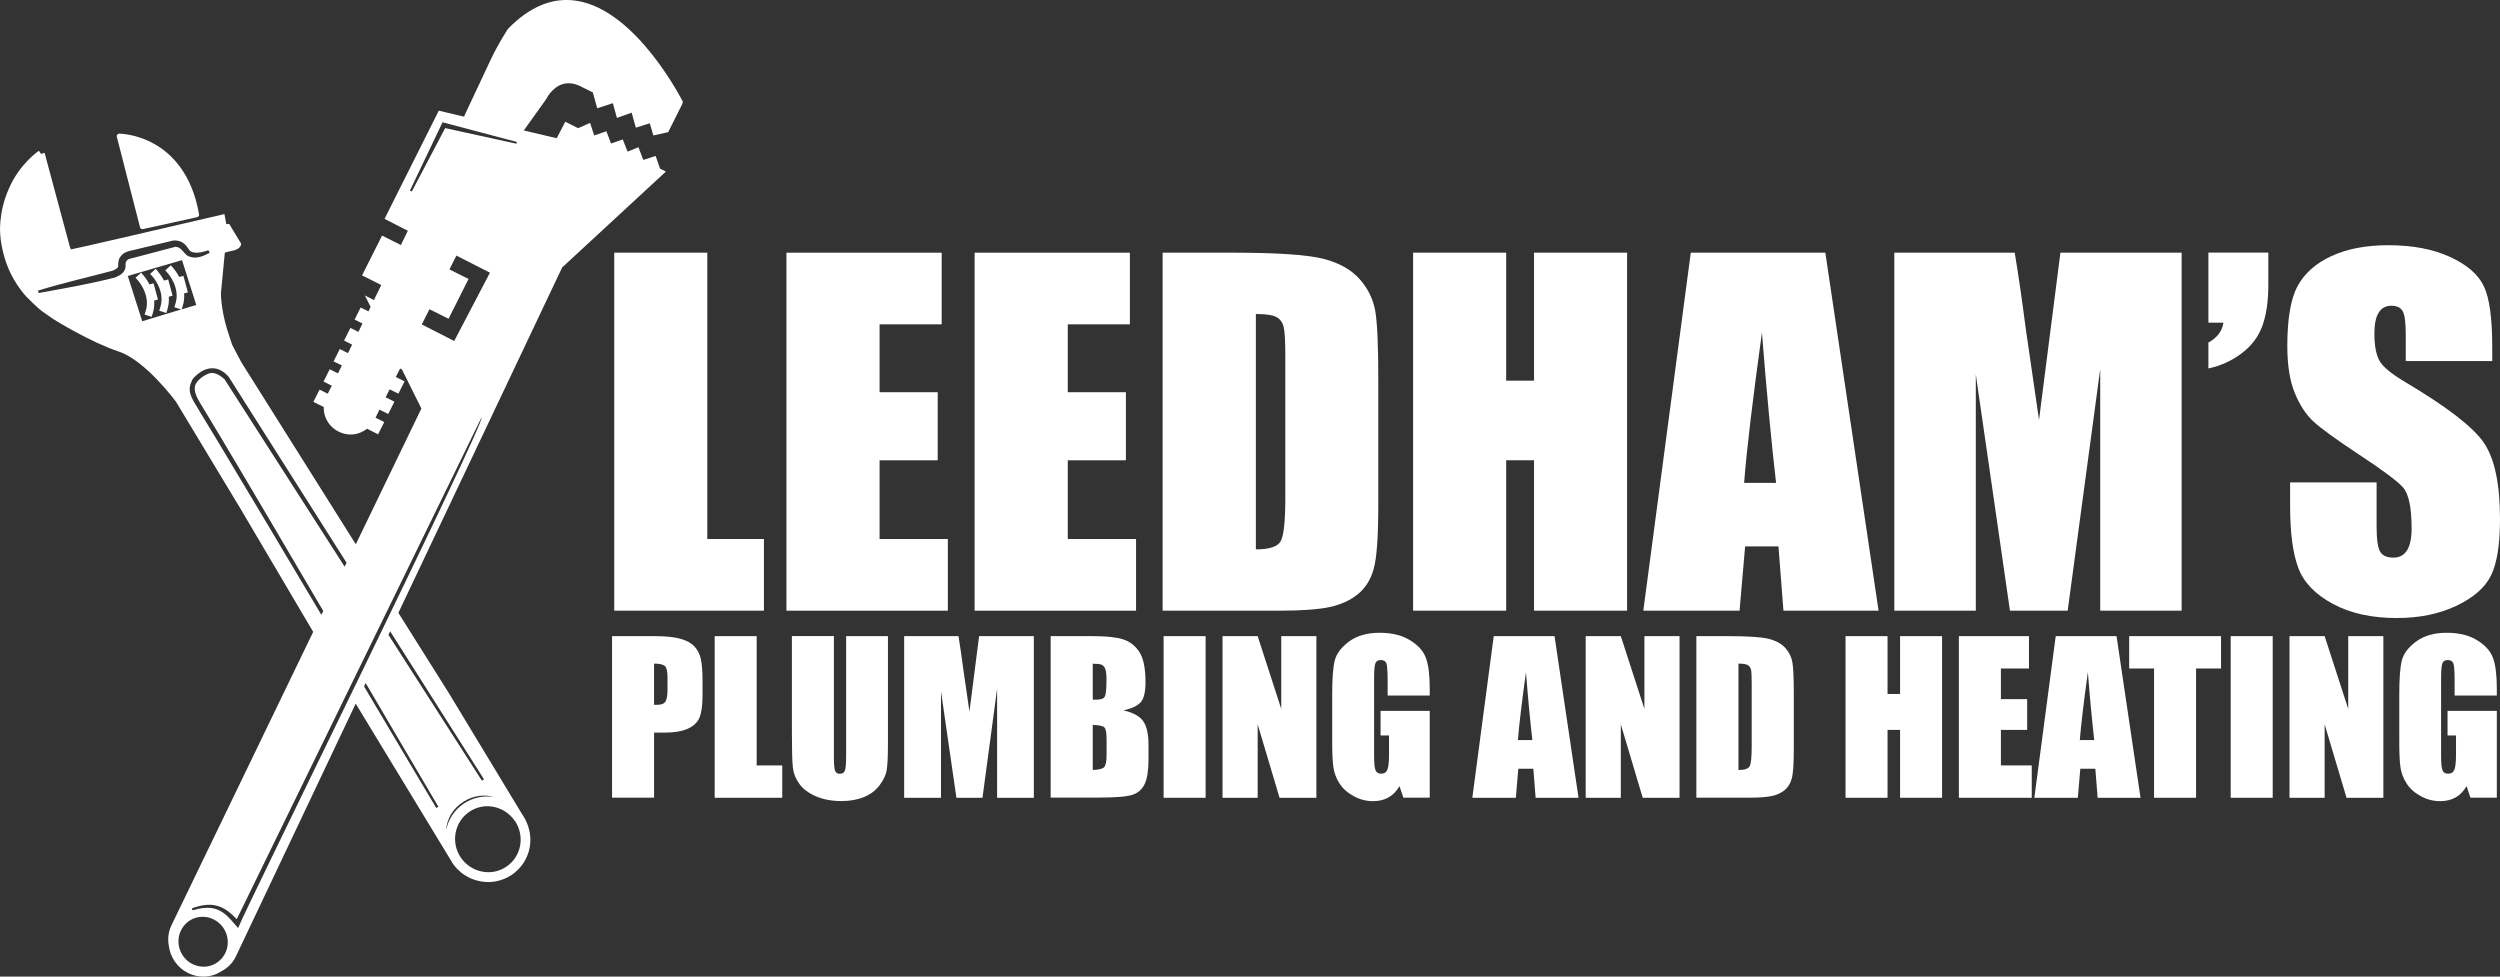 <?xml version="1.0" encoding="UTF-8"?>
<svg id="Layer_2" data-name="Layer 2" xmlns="http://www.w3.org/2000/svg" viewBox="0 0 251.2 98.13">
  <rect x="0" y="0" width="251.2" height="98.13" fill="#333333" stroke="none"/>
  <defs>
    <style>
      .cls-1 {
        fill: none;
      }

      .cls-2 {
        fill: #fff;
      }
    </style>
  </defs>
  <g id="Layer_1-2" data-name="Layer 1">
    <g>
      <g>
        <path class="cls-1" d="M44.82,83.43c.22-1.06.83-2.04,1.8-2.69.89-.6,1.96-.82,3.01-.65-.94-.27-2.01-.16-2.97.42-1.12.67-1.77,1.77-1.84,2.92Z"/>
        <path class="cls-1" d="M21.49,92.39c-.36-.18-.74-.28-1.13-.28-.26,0-.52.04-.77.12-.62.21-1.12.65-1.41,1.24-.61,1.23-.1,2.75,1.13,3.38.6.3,1.27.36,1.9.15.62-.21,1.12-.65,1.41-1.24.61-1.23.1-2.75-1.13-3.38Z"/>
        <polygon class="cls-1" points="45.16 27.07 47.08 28.03 45.07 32.03 43.16 31.07 42.39 32.6 45.63 34.26 49.22 27.4 45.86 25.68 45.16 27.07"/>
        <path class="cls-2" d="M14.32,23.02s.04,0,.05,0l5.44-1.2c.13-.03.22-.15.19-.29-.72-4.17-2.86-6.16-4.52-7.08-1.81-1.01-3.43-1.02-3.5-1.02-.08,0-.15.04-.2.1s-.06.14-.04.22l2.33,9.09c.03.11.13.19.24.19Z"/>
        <path class="cls-2" d="M15.89,27.29l-.25-.28-.55.51.25.28s1.29,1.44.77,3.06l-.11.36.71.23.11-.36c.14-.45.17-.88.14-1.28l.38-.1-.44-1.63-.42.11c-.28-.52-.57-.86-.6-.89Z"/>
        <path class="cls-2" d="M15.02,28.57c-.28-.52-.57-.86-.6-.89l-.25-.28-.55.51.25.28s1.29,1.44.77,3.06l-.11.36.71.23.11-.36c.14-.45.17-.88.14-1.28l.38-.1-.44-1.63-.41.11Z"/>
        <path class="cls-2" d="M68.52,10.31l.11-.06c-.05-.09-4.64-9.22-10.68-10.17-2.39-.38-4.71.56-6.9,2.81-.01.01-1,1.51-1.74,3.1-.75,1.6-2.64,5.62-2.64,5.62l-.05.11-2.53-.6-5.45,10.87,2.34,1.2-.7,1.43-1.89-.95-2.01,4,1.93.97-.74,1.51-.86-.44-.05-.03h0s.58,1.16.58,1.16l-.22.45-.78-.39-.61,1.21.79.4-.41.84-.8-.4-.64,1.27.81.41-.42.85-.82-.41-.62,1.24.83.41-.39.8-.83-.42-.62,1.24.83.42-.41.8-.82-.41-.62,1.23,1.04.52c0,.31.03.63.14.94.23.66.71,1.21,1.35,1.53.4.2.81.29,1.23.29.6,0,1.16-.22,1.63-.58l1.11.56.62-1.23-.88-.44.4-.81.88.44.62-1.24-.88-.44.4-.8.88.44.62-1.24-.88-.44.43-.85.19.1,1.95,3.92-6.59,13.64-11.49-18.27c-.6-1.09-.93-1.79-.94-1.79l-.5-1.53c-.64-2.11-.62-3.65-.62-3.65l.39-4.06c.11-.04.3-.1.61-.16.96-.16,1.03-.59,1.02-.76l-1.19-1.97-.29.02-.19-1.01-.38.09c-5.81,1.36-14.63,3.4-15.03,3.46-.04-.03-.11-.18-.14-.33l-2.52-9.37-.36.1-.21-.31c-.08.05-1.96,1.34-3.02,3.81C-.21,21.43.02,23.56.03,23.63c0,.07.1,1.62.8,3.31.7,1.69,1.79,2.84,1.84,2.89.04.04,1.07,1.09,1.58,1.46.49.35,1.03.72,1.03.72l.21-.31-.2.32c.15.1,3.76,2.35,6.63,3.3,2.71.89,5.75,5.03,5.76,5.04l6.5,10.78,7.29,12.35-14.23,29.46h0c-.32.65-.41,1.37-.28,2.07.14,1.13.82,2.18,1.9,2.73.5.26,1.04.38,1.58.38.36,0,.73-.06,1.08-.18.27-.09.52-.22.75-.37.59-.31,1.09-.79,1.4-1.42.03-.05.06-.11.08-.16h0s0,0,0,0c0,0,0,0,0,0l11.99-25.3,8.71,14.34.91,1.5h0s.05.11.09.16c.64.96,1.61,1.61,2.74,1.84.29.06.58.09.86.09.84,0,1.65-.25,2.36-.72.95-.64,1.6-1.61,1.81-2.74.18-.96.02-1.93-.42-2.79h.01s-.14-.23-.14-.23c-.04-.07-.07-.15-.12-.22-.02-.02-.04-.04-.06-.07l-7.36-12.17-5.1-8.11,16.46-34.71,10.42-9.63-.59-.3-.44-1.27-1.24.4-.49-1.28-1.09.45-.48-1.23-1.18.41-.47-1.23-1.22.42-.42-1.26-1.2.53-1.29-.65-.86,1.66-3.31-.78,2.24-3.13s.56-1.18,1.64-1.52c.64-.2,1.34-.08,2.09.35l.97.48.44,1.59,1.57-.51.41,1.48,1.48-.53.42,1.51,1.4-.44.36,1.22,1.49-.33,1.47-2.94-.11-.06h0ZM12.62,26.48c-.01.19.02.43-.07.61-.26.52-.68.65-1.02.8-2.4.62-4.98,1.07-7.52,1.53,0,0-.13.02-.13.02l-.06-.24.13-.04c2.42-.74,4.89-1.3,7.33-1.95.28-.1.56-.28.59-.41,0-.36.01-.77.28-1.07.29-.41.83-.51,1.11-.57l4.01-.96c.32-.1.92,0,1.2.27.34.24.5.65.64.75.38.29,1.11.17,1.68-.03l.15-.05.13.26-.14.07c-.65.34-1.4.62-2.13.2-.45-.36-.72-1.04-1.37-.82,0,0-3.99,1.05-3.99,1.05-.5.12-.74.15-.82.58ZM18.43,27.72l-.42.11c-.28-.52-.57-.86-.6-.89l-.25-.28-.55.51.25.28s1.29,1.44.77,3.06l-.11.36.68.22-3.91,1.19-1.45-4.55,5.45-1.59,1.43,4.5-1.47.45.11-.33c.14-.45.17-.88.14-1.28l.38-.1-.44-1.63ZM20.06,41.34c-.5-.94-1.45-1.93-.75-3.11,0,0-.07.14-.07.14.09-.31.22-.4.36-.54,1.07-1.06,2.37-1.16,3.39.05,0,0,5.77,9.1,11.83,18.66l-.19.4-12.05-18.8c-.26-.29-1-.8-1.49-.64-.44.11-1.1.56-1.35.96-.54.8.3,1.89.74,2.65,0,0,1.59,2.64,1.59,2.64,2.75,4.6,6.55,11.07,10.41,17.64l-.19.39c-3.92-6.6-7.8-13.11-10.62-17.79M22.63,95.77c-.29.59-.79,1.03-1.41,1.24-.62.21-1.3.15-1.9-.15-1.23-.63-1.74-2.15-1.13-3.38.29-.59.79-1.03,1.41-1.24.25-.08.51-.12.77-.12.39,0,.77.09,1.13.28,1.23.63,1.74,2.15,1.13,3.38ZM43.84,81.19c-2.02-3.38-4.56-7.67-7.26-12.22l.16-.34c2.71,4.61,5.25,8.95,7.25,12.33,0,0,.06.1.06.1,0,0-.2.12-.2.12ZM51.75,82.5c.49.74.67,1.62.51,2.49-.17.87-.66,1.61-1.39,2.1-.73.49-1.6.66-2.47.48-.87-.18-1.61-.68-2.11-1.42-1.02-1.52-.62-3.58.88-4.59.54-.36,1.16-.55,1.8-.55.22,0,.44.02.66.07.86.18,1.61.68,2.11,1.42ZM49.63,80.08c-1.06-.16-2.12.06-3.01.65-.97.65-1.58,1.63-1.8,2.69.07-1.15.72-2.25,1.84-2.92.96-.58,2.03-.69,2.97-.42ZM48.56,78.2l.07.11s-.21.13-.21.13c0,0-.07-.11-.07-.11l-9.32-14.54.17-.36c5.07,7.99,9.36,14.76,9.36,14.76ZM24.08,92.91s-.16.34-.16.34c-.62-.71-1.24-1.56-2.12-1.87-.76-.29-1.64-.15-2.45.09l-.07-.2c.81-.29,1.73-.51,2.63-.23.77.24,1.36.78,1.88,1.32l24.58-50.39c.73-.17-24.46,50.88-24.28,50.94ZM45.63,34.26l-3.25-1.66.77-1.53,1.92.96,2.01-4-1.92-.96.7-1.39,3.37,1.72-3.59,6.86ZM51.88,14.44l-7.15-1.57-3.35,6.37-.19-.09,3.19-6.68.09-.18.2.05,7.26,1.92-.04.18Z"/>
      </g>
      <g>
        <path class="cls-2" d="M71.07,25.39v28.77h5.69v7.2h-15.04V25.39h9.35Z"/>
        <path class="cls-2" d="M79.02,25.39h15.6v7.2h-6.24v6.82h5.84v6.84h-5.84v7.91h6.86v7.2h-16.22V25.39Z"/>
        <path class="cls-2" d="M97.93,25.39h15.6v7.2h-6.24v6.82h5.84v6.84h-5.84v7.91h6.86v7.2h-16.22V25.39Z"/>
        <path class="cls-2" d="M116.83,25.39h7c4.52,0,7.57.21,9.16.62s2.8,1.1,3.63,2.04,1.35,2,1.56,3.17c.21,1.16.31,3.45.31,6.85v12.6c0,3.23-.15,5.39-.46,6.48-.3,1.09-.83,1.94-1.59,2.55-.75.62-1.69,1.04-2.8,1.29-1.11.24-2.79.37-5.02.37h-11.8V25.39ZM126.19,31.54v23.66c1.35,0,2.18-.27,2.49-.81.31-.54.47-2.01.47-4.41v-13.97c0-1.63-.05-2.67-.16-3.13-.1-.46-.34-.8-.71-1.01s-1.07-.32-2.09-.32Z"/>
        <path class="cls-2" d="M163.49,25.39v35.97h-9.35v-15.11h-2.8v15.11h-9.35V25.39h9.35v12.86h2.8v-12.86h9.35Z"/>
        <path class="cls-2" d="M183.41,25.39l5.35,35.97h-9.56l-.5-6.46h-3.35l-.56,6.46h-9.67l4.77-35.97h13.52ZM178.46,48.52c-.47-4.07-.95-9.11-1.42-15.11-.95,6.89-1.55,11.92-1.79,15.11h3.22Z"/>
        <path class="cls-2" d="M219.21,25.39v35.97h-8.18v-24.28s-3.27,24.28-3.27,24.28h-5.8l-3.43-23.73v23.73h-8.19V25.39h12.1c.36,2.16.73,4.71,1.11,7.65l1.33,9.15,2.15-16.8h12.17Z"/>
        <path class="cls-2" d="M227.92,25.39v3.22c0,1.67-.2,3.05-.6,4.14-.4,1.09-1.09,2.01-2.08,2.75-.99.75-2.1,1.26-3.34,1.52v-2.6c.89-.49,1.39-1.16,1.51-2h-1.51v-7.04h6.02Z"/>
        <path class="cls-2" d="M250.42,36.28h-8.69v-2.67c0-1.24-.11-2.04-.33-2.38-.22-.34-.59-.51-1.11-.51-.56,0-.99.23-1.28.69-.29.46-.43,1.16-.43,2.09,0,1.2.16,2.1.49,2.71.31.61,1.19,1.34,2.64,2.2,4.16,2.47,6.79,4.5,7.87,6.08,1.08,1.58,1.62,4.14,1.62,7.66,0,2.56-.3,4.45-.9,5.67s-1.76,2.23-3.48,3.05c-1.72.82-3.72,1.23-6,1.23-2.5,0-4.64-.47-6.41-1.42-1.77-.95-2.93-2.16-3.48-3.62-.55-1.47-.82-3.55-.82-6.24v-2.35h8.69v4.38c0,1.35.12,2.21.37,2.6.24.39.68.58,1.3.58s1.08-.24,1.39-.73c.3-.49.46-1.21.46-2.18,0-2.12-.29-3.5-.87-4.15-.59-.65-2.05-1.74-4.38-3.27-2.33-1.54-3.87-2.66-4.62-3.35-.75-.7-1.38-1.66-1.88-2.89-.5-1.23-.74-2.8-.74-4.71,0-2.75.35-4.77,1.05-6.04.7-1.27,1.84-2.27,3.41-2.99,1.57-.72,3.46-1.08,5.69-1.08,2.43,0,4.5.39,6.21,1.18,1.71.79,2.84,1.77,3.4,2.97.56,1.19.83,3.22.83,6.08v1.42Z"/>
      </g>
      <g>
        <path class="cls-2" d="M61.5,63.92h4.25c1.15,0,2.03.09,2.65.27s1.08.44,1.39.78.52.75.63,1.24c.11.48.17,1.24.17,2.25v1.41c0,1.04-.11,1.79-.32,2.27-.21.47-.61.84-1.18,1.09-.57.25-1.32.38-2.24.38h-1.13v6.54h-4.22v-16.24ZM65.72,66.69v4.13c.12,0,.22,0,.31,0,.39,0,.66-.09.81-.29.15-.19.23-.59.23-1.19v-1.33c0-.56-.09-.92-.26-1.08-.17-.17-.54-.25-1.08-.25Z"/>
        <path class="cls-2" d="M76.03,63.92v12.99h2.57v3.25h-6.79v-16.24h4.22Z"/>
        <path class="cls-2" d="M89.22,63.92v10.85c0,1.23-.04,2.09-.12,2.59-.08.5-.32,1.01-.71,1.53-.39.53-.91.92-1.56,1.19-.65.27-1.41.41-2.28.41-.97,0-1.83-.16-2.57-.48-.74-.32-1.3-.74-1.66-1.25-.37-.51-.59-1.06-.65-1.63-.07-.57-.1-1.77-.1-3.61v-9.61h4.22v12.18c0,.71.04,1.16.12,1.36.08.2.23.3.47.3.27,0,.44-.11.52-.33.08-.22.12-.73.12-1.54v-11.96h4.22Z"/>
        <path class="cls-2" d="M103.88,63.92v16.24h-3.69v-10.96s-1.47,10.96-1.47,10.96h-2.62l-1.55-10.71v10.71h-3.7v-16.24h5.46c.16.98.33,2.13.5,3.45l.6,4.13.97-7.58h5.49Z"/>
        <path class="cls-2" d="M105.58,63.92h4.21c1.33,0,2.34.1,3.02.31.69.21,1.24.63,1.66,1.26.42.63.63,1.65.63,3.05,0,.95-.15,1.61-.45,1.98-.3.38-.88.66-1.76.86.98.22,1.64.59,1.99,1.1s.52,1.3.52,2.35v1.5c0,1.1-.13,1.91-.38,2.44-.25.53-.65.89-1.2,1.08-.55.19-1.67.29-3.37.29h-4.88v-16.24ZM109.8,66.69v3.61c.18,0,.32,0,.42,0,.41,0,.68-.1.79-.31.11-.2.17-.79.17-1.75,0-.51-.05-.86-.14-1.07-.09-.2-.22-.33-.37-.39s-.44-.08-.88-.09ZM109.8,72.83v4.54c.59-.02.97-.11,1.14-.28.16-.17.25-.58.25-1.23v-1.51c0-.7-.07-1.12-.22-1.26-.15-.15-.53-.23-1.16-.25Z"/>
        <path class="cls-2" d="M121.14,63.92v16.24h-4.22v-16.24h4.22Z"/>
        <path class="cls-2" d="M132.27,63.92v16.24h-3.7l-2.2-7.38v7.38h-3.53v-16.24h3.53l2.37,7.31v-7.31h3.53Z"/>
        <path class="cls-2" d="M143.65,69.89h-4.22v-1.47c0-.93-.04-1.51-.12-1.75-.08-.23-.27-.35-.57-.35-.26,0-.44.1-.53.3-.09.2-.14.71-.14,1.54v7.79c0,.73.05,1.21.14,1.44.09.23.28.35.56.35.31,0,.52-.13.63-.39s.17-.77.17-1.52v-1.93h-.85v-2.47h4.94v8.72h-2.65l-.39-1.16c-.29.5-.65.88-1.09,1.13-.44.25-.96.38-1.55.38-.71,0-1.37-.17-1.99-.52-.62-.34-1.09-.77-1.41-1.28s-.52-1.04-.6-1.6c-.08-.56-.12-1.4-.12-2.51v-4.82c0-1.55.08-2.68.25-3.38s.65-1.34,1.44-1.93c.79-.58,1.82-.88,3.07-.88s2.26.25,3.08.76c.82.51,1.35,1.11,1.59,1.81.25.7.37,1.71.37,3.04v.7Z"/>
        <path class="cls-2" d="M156.2,63.92l2.41,16.24h-4.31l-.23-2.92h-1.51l-.25,2.92h-4.37l2.15-16.24h6.1ZM153.97,74.36c-.21-1.84-.43-4.11-.64-6.82-.43,3.11-.7,5.38-.81,6.82h1.45Z"/>
        <path class="cls-2" d="M168.76,63.92v16.24h-3.7l-2.2-7.38v7.38h-3.53v-16.24h3.53l2.37,7.31v-7.31h3.53Z"/>
        <path class="cls-2" d="M170.46,63.92h3.16c2.04,0,3.42.09,4.14.28.72.19,1.27.5,1.64.92.38.43.61.9.7,1.43.09.52.14,1.56.14,3.09v5.69c0,1.46-.07,2.43-.21,2.92-.14.49-.38.88-.72,1.15s-.76.47-1.26.58c-.5.11-1.26.17-2.27.17h-5.33v-16.24ZM174.68,66.69v10.68c.61,0,.98-.12,1.12-.37.14-.24.21-.91.21-1.99v-6.31c0-.74-.02-1.21-.07-1.41s-.15-.36-.32-.46c-.17-.1-.48-.15-.94-.15Z"/>
        <path class="cls-2" d="M195.14,63.92v16.24h-4.22v-6.82h-1.26v6.82h-4.22v-16.24h4.22v5.81h1.26v-5.81h4.22Z"/>
        <path class="cls-2" d="M196.83,63.92h7.04v3.25h-2.82v3.08h2.64v3.09h-2.64v3.57h3.1v3.25h-7.32v-16.24Z"/>
        <path class="cls-2" d="M212.67,63.92l2.41,16.24h-4.31l-.23-2.92h-1.51l-.25,2.92h-4.37l2.15-16.24h6.1ZM210.43,74.36c-.21-1.84-.43-4.11-.64-6.82-.43,3.11-.7,5.38-.81,6.82h1.45Z"/>
        <path class="cls-2" d="M223.17,63.92v3.25h-2.51v12.99h-4.22v-12.99h-2.5v-3.25h9.23Z"/>
        <path class="cls-2" d="M228.36,63.92v16.24h-4.22v-16.24h4.22Z"/>
        <path class="cls-2" d="M239.48,63.92v16.24h-3.7l-2.2-7.38v7.38h-3.53v-16.24h3.53l2.37,7.31v-7.31h3.53Z"/>
        <path class="cls-2" d="M250.86,69.89h-4.22v-1.47c0-.93-.04-1.51-.12-1.75-.08-.23-.27-.35-.57-.35-.26,0-.44.1-.53.3-.09.2-.14.71-.14,1.54v7.79c0,.73.05,1.21.14,1.44s.28.35.56.35c.31,0,.52-.13.63-.39s.17-.77.17-1.52v-1.93h-.85v-2.47h4.95v8.72h-2.65l-.39-1.16c-.29.5-.65.88-1.09,1.13-.44.25-.96.38-1.55.38-.71,0-1.37-.17-1.99-.52-.62-.34-1.09-.77-1.41-1.28s-.52-1.04-.6-1.6-.12-1.4-.12-2.51v-4.82c0-1.55.08-2.68.25-3.38s.65-1.34,1.44-1.93c.79-.58,1.82-.88,3.07-.88s2.26.25,3.08.76c.82.51,1.35,1.11,1.59,1.81.25.7.37,1.71.37,3.04v.7Z"/>
      </g>
    </g>
  </g>
</svg>